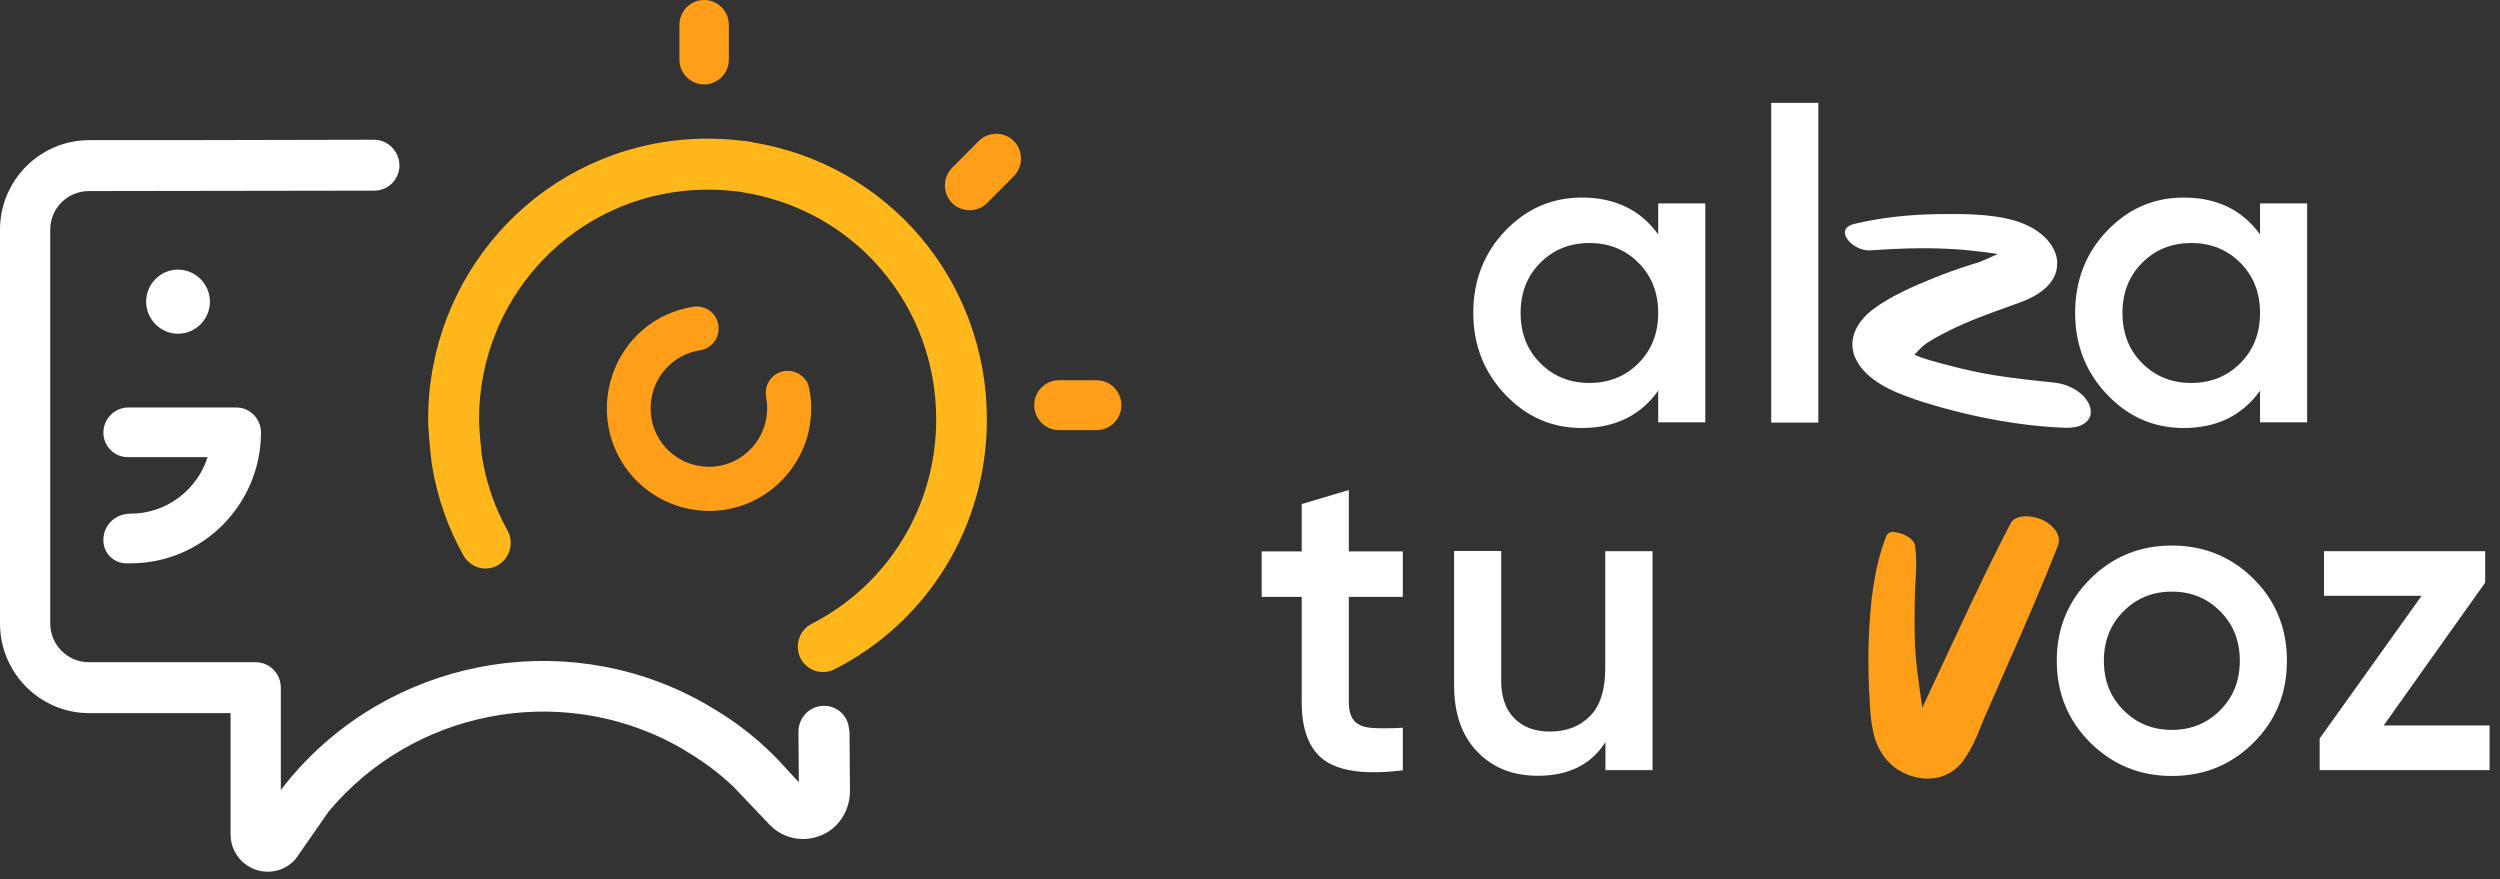 <svg width="199" height="70" viewBox="0 0 199 70" fill="none" xmlns="http://www.w3.org/2000/svg">
<rect x="0" y="0" width="199" height="70" fill="#333333" stroke="none"/>
<path d="M14.172 21.462C12.761 21.462 11.633 22.613 11.633 24.013C11.633 25.414 12.778 26.565 14.172 26.565C15.566 26.565 16.711 25.414 16.711 24.013C16.711 22.613 15.566 21.462 14.172 21.462Z" fill="white"/>
<path d="M59.87 11.306C59.455 11.24 59.106 11.19 58.791 11.173C57.132 10.989 55.505 10.989 53.846 11.173C42.578 12.424 34.082 21.962 34.082 33.369C34.082 34.553 34.364 36.937 34.381 36.987C34.796 39.539 35.625 41.957 36.886 44.208C37.152 44.675 37.583 45.025 38.098 45.175C38.612 45.325 39.16 45.258 39.624 44.992C40.587 44.441 40.935 43.207 40.404 42.24C39.359 40.372 38.679 38.355 38.347 36.237C38.347 36.17 38.131 34.269 38.131 33.385C38.131 24.047 45.084 16.226 54.31 15.209C55.688 15.059 56.982 15.059 58.393 15.209C58.642 15.225 58.907 15.259 59.222 15.325C68.084 16.759 74.522 24.347 74.522 33.385C74.522 40.289 70.722 46.526 64.599 49.661C64.118 49.911 63.769 50.328 63.603 50.845C63.437 51.362 63.487 51.912 63.719 52.396C64.068 53.079 64.748 53.496 65.512 53.496C65.827 53.496 66.142 53.413 66.424 53.279C73.908 49.461 78.555 41.84 78.555 33.385C78.555 22.346 70.689 13.074 59.87 11.323V11.306Z" fill="#FFB71B"/>
<path d="M64.42 30.934C64.337 30.467 64.072 30.083 63.673 29.817C63.292 29.55 62.827 29.466 62.362 29.55C61.416 29.733 60.803 30.667 60.985 31.617C61.085 32.151 61.101 32.685 61.002 33.235V33.302C60.952 33.519 60.902 33.735 60.836 33.952C60.089 36.22 57.782 37.554 55.476 37.054C55.127 36.987 54.812 36.87 54.463 36.72C54.414 36.687 54.347 36.67 54.297 36.637C52.256 35.586 51.31 33.218 52.024 31.034C52.572 29.366 53.982 28.149 55.725 27.882C56.189 27.815 56.587 27.565 56.87 27.182C57.152 26.798 57.251 26.331 57.185 25.881C57.085 25.231 56.637 24.68 56.007 24.48C55.741 24.397 55.476 24.38 55.194 24.414C52.157 24.881 49.668 26.998 48.722 29.933C47.461 33.769 49.137 37.904 52.704 39.755C52.837 39.822 52.953 39.889 53.053 39.922C53.617 40.172 54.165 40.372 54.762 40.489C55.326 40.606 55.891 40.672 56.455 40.672C59.906 40.672 63.043 38.455 64.171 35.053C64.304 34.653 64.403 34.236 64.47 33.835C64.47 33.802 64.47 33.769 64.47 33.735C64.619 32.818 64.603 31.884 64.42 30.967V30.934Z" fill="#FF9E18"/>
<path d="M18.818 32.435H10.222C9.127 32.435 8.23 33.335 8.23 34.436C8.23 35.52 9.11 36.387 10.172 36.387H16.528C15.698 38.988 13.258 40.889 10.388 40.889C10.388 40.889 10.388 40.889 10.371 40.889C9.193 40.889 8.23 41.79 8.23 42.974V43.007C8.23 44.008 9.01 44.808 10.006 44.841C10.139 44.841 10.272 44.841 10.388 44.841C16.113 44.841 20.759 40.172 20.776 34.436C20.776 33.335 19.896 32.435 18.801 32.435H18.818Z" fill="white"/>
<path d="M67.588 58.166C67.588 57.065 66.692 56.181 65.597 56.181C65.05 56.181 64.535 56.398 64.153 56.782C63.772 57.165 63.556 57.699 63.556 58.249L63.589 62.268C63.589 62.268 61.88 60.417 61.781 60.317C61.598 60.133 61.399 59.95 61.133 59.683C59.839 58.466 58.428 57.382 56.935 56.498C56.487 56.215 56.006 55.931 55.525 55.681C44.605 49.844 30.932 52.529 23.016 62.051C23.016 62.051 22.552 62.635 22.352 62.885V54.73C22.352 53.613 21.456 52.713 20.345 52.713H7.069C5.377 52.713 3.999 51.329 3.999 49.628V18.277C3.999 16.576 5.377 15.209 7.086 15.209L29.803 15.175C30.899 15.175 31.795 14.275 31.795 13.174C31.795 12.624 31.579 12.124 31.197 11.723C30.816 11.34 30.301 11.123 29.77 11.123L14.221 11.156H7.102C3.186 11.156 0 14.358 0 18.277V49.628C0 53.563 3.186 56.765 7.102 56.765H18.353V66.42C18.353 67.604 19.067 68.688 20.162 69.155C20.544 69.322 20.925 69.388 21.324 69.388C22.087 69.388 22.817 69.088 23.365 68.555C23.464 68.455 23.547 68.355 23.614 68.255L26.169 64.586C32.873 56.565 44.423 54.313 53.649 59.233C54.048 59.45 54.429 59.666 54.844 59.933C56.089 60.684 57.283 61.584 58.362 62.601L61.233 65.62C61.947 66.37 62.892 66.787 63.921 66.787C64.535 66.787 65.166 66.62 65.73 66.32C66.925 65.67 67.671 64.352 67.655 62.918L67.622 58.166H67.588Z" fill="white"/>
<path d="M58.015 1.984C58.015 0.888 57.135 0 56.048 0C54.962 0 54.082 0.888 54.082 1.984V4.736C54.082 5.832 54.962 6.72 56.048 6.72C57.135 6.72 58.015 5.832 58.015 4.736V1.984Z" fill="#FF9E18"/>
<path d="M87.286 30.267H84.299C83.204 30.267 82.324 31.151 82.324 32.251C82.324 33.352 83.204 34.236 84.299 34.236H87.286C88.381 34.236 89.261 33.352 89.261 32.251C89.261 31.151 88.381 30.267 87.286 30.267Z" fill="#FF9E18"/>
<path d="M77.911 11.223L75.787 13.357C75.024 14.125 75.024 15.392 75.787 16.159C76.551 16.926 77.812 16.926 78.575 16.159L80.699 14.025C81.463 13.258 81.463 11.99 80.699 11.223C79.936 10.456 78.675 10.456 77.911 11.223Z" fill="#FF9E18"/>
<path d="M131.993 16.192H135.743V33.619H131.993V31.101C130.582 33.069 128.558 34.069 125.919 34.069C123.529 34.069 121.505 33.185 119.812 31.401C118.12 29.617 117.273 27.449 117.273 24.897C117.273 22.346 118.12 20.145 119.812 18.377C121.505 16.609 123.529 15.726 125.919 15.726C128.558 15.726 130.582 16.709 131.993 18.66V16.192ZM122.6 28.899C123.646 29.95 124.94 30.484 126.516 30.484C128.093 30.484 129.387 29.95 130.433 28.899C131.478 27.849 131.993 26.515 131.993 24.914C131.993 23.313 131.478 21.979 130.433 20.928C129.387 19.878 128.093 19.344 126.516 19.344C124.94 19.344 123.646 19.878 122.6 20.928C121.555 21.979 121.04 23.313 121.04 24.914C121.04 26.515 121.555 27.849 122.6 28.899Z" fill="white"/>
<path d="M140.988 33.635V8.188H144.739V33.635H140.988Z" fill="white"/>
<path d="M179.899 16.192H183.649V33.619H179.899V31.101C178.488 33.069 176.464 34.069 173.825 34.069C171.436 34.069 169.411 33.185 167.719 31.401C166.026 29.617 165.18 27.449 165.18 24.897C165.18 22.346 166.026 20.145 167.719 18.377C169.411 16.609 171.436 15.726 173.825 15.726C176.464 15.726 178.488 16.709 179.899 18.66V16.192ZM170.506 28.899C171.552 29.95 172.846 30.484 174.423 30.484C175.999 30.484 177.294 29.95 178.339 28.899C179.384 27.849 179.899 26.515 179.899 24.914C179.899 23.313 179.384 21.979 178.339 20.928C177.294 19.878 175.999 19.344 174.423 19.344C172.846 19.344 171.552 19.878 170.506 20.928C169.461 21.979 168.947 23.313 168.947 24.914C168.947 26.515 169.461 27.849 170.506 28.899Z" fill="white"/>
<path d="M111.664 47.51H107.366V55.881C107.366 56.598 107.532 57.115 107.847 57.432C108.163 57.749 108.644 57.915 109.291 57.949C109.922 57.982 110.718 57.982 111.664 57.932V61.317C108.793 61.667 106.736 61.417 105.491 60.567C104.246 59.716 103.616 58.149 103.616 55.881V47.51H100.43V43.891H103.616V40.122L107.366 39.005V43.891H111.664V47.51Z" fill="white"/>
<path d="M127.794 43.874H131.544V61.301H127.794V59.066C126.665 60.85 124.873 61.751 122.417 61.751C120.426 61.751 118.816 61.117 117.588 59.833C116.36 58.549 115.746 56.798 115.746 54.564V43.858H119.496V54.18C119.496 55.481 119.845 56.481 120.542 57.182C121.239 57.882 122.185 58.232 123.379 58.232C124.69 58.232 125.769 57.815 126.566 56.998C127.379 56.181 127.777 54.914 127.777 53.213V43.874H127.794Z" fill="white"/>
<path d="M172.879 61.767C170.34 61.767 168.166 60.884 166.39 59.116C164.615 57.348 163.719 55.181 163.719 52.596C163.719 50.011 164.615 47.843 166.39 46.075C168.166 44.308 170.34 43.424 172.879 43.424C175.418 43.424 177.608 44.308 179.384 46.075C181.159 47.843 182.039 50.011 182.039 52.596C182.039 55.181 181.159 57.348 179.384 59.116C177.608 60.884 175.451 61.767 172.879 61.767ZM169.029 56.531C170.074 57.582 171.352 58.099 172.879 58.099C174.405 58.099 175.683 57.582 176.729 56.531C177.774 55.481 178.289 54.18 178.289 52.596C178.289 51.012 177.774 49.711 176.729 48.66C175.683 47.61 174.405 47.093 172.879 47.093C171.352 47.093 170.074 47.61 169.029 48.66C167.983 49.711 167.469 51.012 167.469 52.596C167.469 54.18 167.983 55.481 169.029 56.531Z" fill="white"/>
<path d="M189.739 57.749H198.169V61.3H184.645V58.782L192.759 47.426H184.993V43.874H197.82V46.376L189.739 57.749Z" fill="white"/>
<path d="M156.3 60.5C156.931 59.666 157.329 58.682 157.711 57.732C157.844 57.398 157.976 57.065 158.126 56.748L159.851 52.813C161.312 49.494 162.606 46.509 163.801 43.458C164.149 42.59 163.403 41.757 162.556 41.373C161.776 41.006 160.432 40.906 160.034 41.673C158.524 44.575 157.163 47.443 155.67 50.645L153.629 55.014C153.512 55.264 153.015 56.331 153.015 56.331C153.015 56.331 152.567 53.346 152.484 52.112C152.367 50.645 152.401 49.144 152.417 47.71C152.434 46.292 152.649 44.858 152.434 43.424C152.367 42.924 151.654 42.507 151.007 42.39C150.94 42.39 150.343 42.157 150.127 42.724C149.132 45.292 148.866 48.193 148.766 50.578C148.7 51.946 148.717 53.33 148.766 54.697C148.766 54.88 148.783 55.081 148.8 55.264C148.849 56.365 148.899 57.499 149.181 58.566C149.43 59.483 150.144 61.134 152.152 61.768C153.795 62.285 155.321 61.834 156.317 60.517L156.3 60.5Z" fill="#FF9E18"/>
<path d="M152.354 31.768C156.436 33.118 160.751 33.936 164.501 34.052C165.248 34.069 165.878 33.852 166.193 33.452C166.409 33.185 166.476 32.852 166.393 32.485C166.16 31.501 164.965 30.634 163.605 30.467C163.24 30.417 162.875 30.384 162.51 30.35C160.817 30.167 159.074 29.967 157.382 29.617C156.403 29.416 155.457 29.183 154.528 28.933C153.947 28.783 153.416 28.616 152.901 28.449C152.818 28.416 152.387 28.233 152.387 28.233C152.387 28.233 153.001 27.582 153.101 27.515C153.748 27.015 154.511 26.648 155.258 26.265C156.818 25.498 158.411 24.931 160.087 24.33L160.734 24.097C162.128 23.597 163.771 22.646 163.754 20.945C163.754 19.744 162.692 18.244 160.369 17.56C158.427 16.993 156.121 17.026 154.279 17.043C151.906 17.076 149.682 17.326 147.658 17.81C147.077 17.944 146.795 18.227 146.861 18.61C146.961 19.244 147.956 19.995 148.902 19.928C151.723 19.728 153.914 19.711 155.971 19.861H155.988C156.95 19.928 159.025 20.211 159.025 20.211C159.025 20.211 157.863 20.778 157.299 20.945C157.15 20.995 157 21.029 156.851 21.078C155.789 21.412 154.876 21.746 154.013 22.096C152.354 22.763 150.462 23.58 149.085 24.631C147.591 25.764 147.077 27.249 147.724 28.583C148.57 30.317 150.744 31.218 152.304 31.734L152.354 31.768Z" fill="white"/>
</svg>
